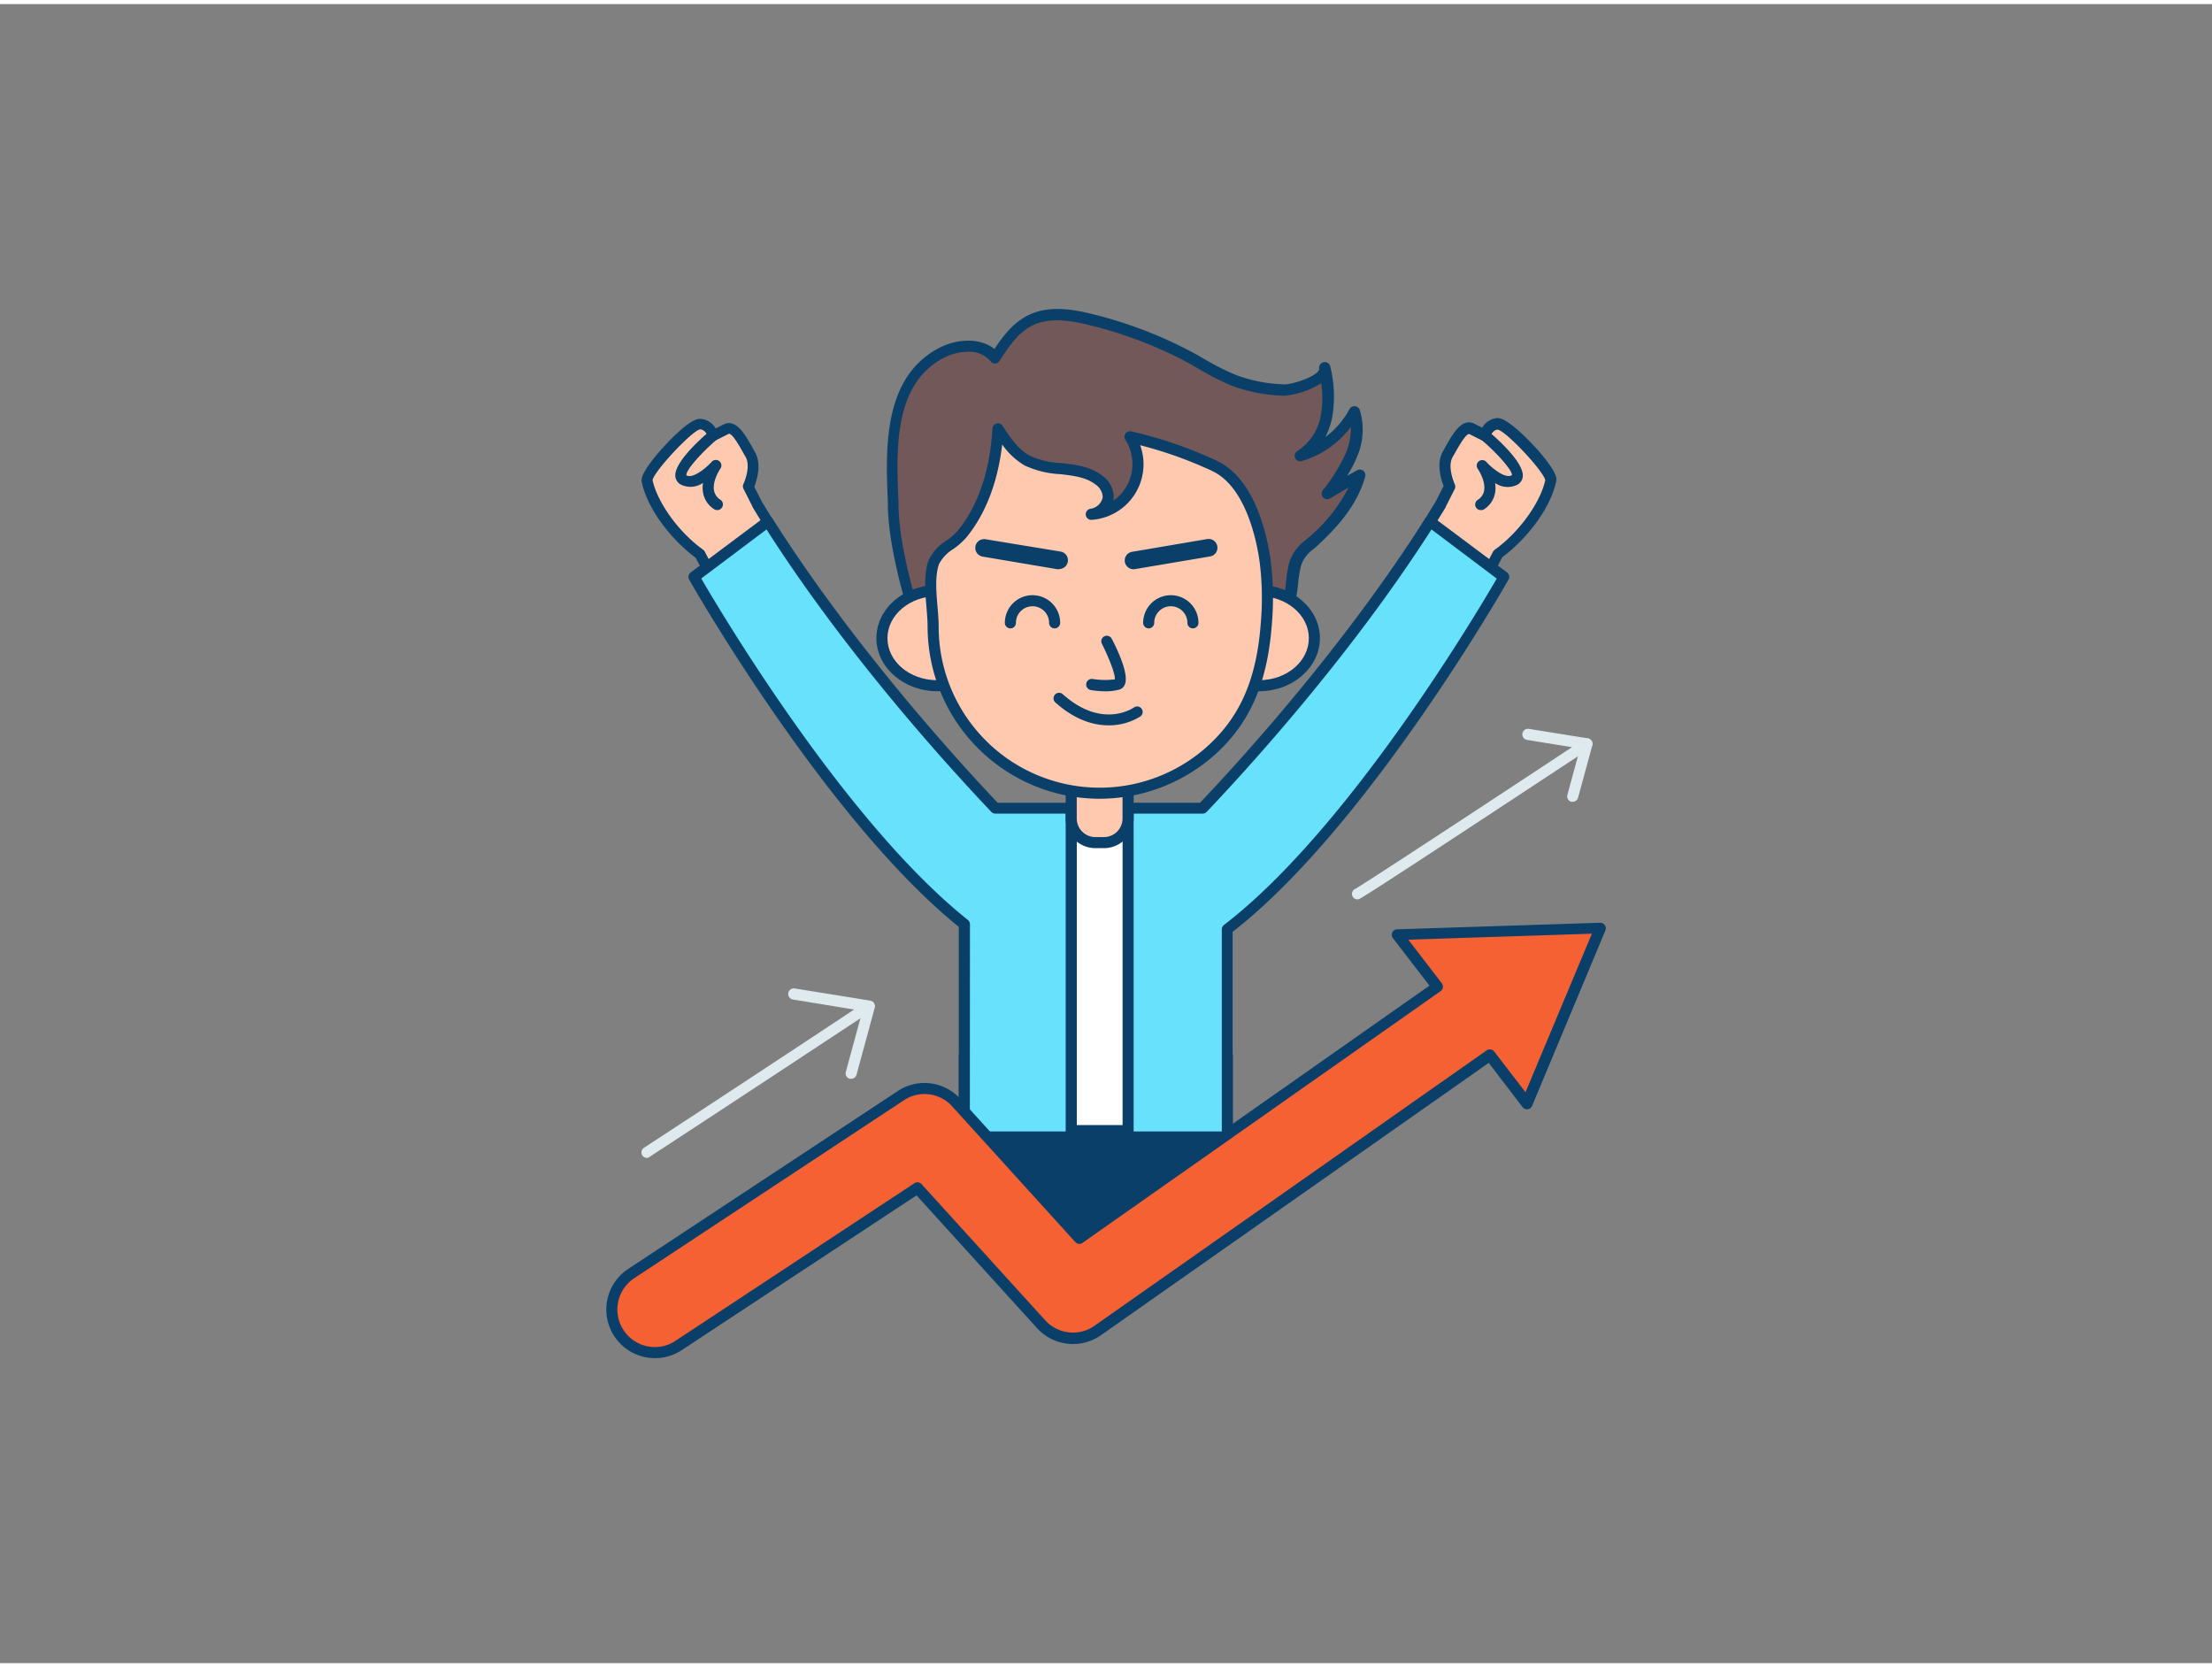 <svg xmlns="http://www.w3.org/2000/svg" viewBox="0 0 400 300" width="406" height="306" class="illustration styles_illustrationTablet__1DWOa"><rect x="0" y="0" width="400" height="300" fill="#808080" stroke="none"/><g id="_494_motivation_outline" data-name="#494_motivation_outline"><path d="M260.53,90.41l1.63-3.22s-1.7-3.53-.33-5.85,2.76-5.31,4.37-4.48S268.51,78,268.51,78a2.86,2.86,0,0,1,2.34-2.09c1.81-.1,9.91,8.67,9.58,10.26-1,4.65-5.22,10.18-9.54,13.26L262.7,115,252,104.35Z" fill="#ffc9b0"></path><path d="M262.7,116a1,1,0,0,1-.7-.29l-10.7-10.67a1,1,0,0,1-.15-1.23l8.5-13.91,1.4-2.76c-.45-1.15-1.4-4.11-.08-6.33l.55-1c1.29-2.25,2.9-5.07,5.14-3.91l1.37.7a3.45,3.45,0,0,1,2.76-1.74c2-.07,6.6,5,7.49,6,3.43,4,3.22,5,3.13,5.41-1.06,5.15-5.67,10.76-9.74,13.73l-8.08,15.37a1,1,0,0,1-.74.52Zm-9.43-11.82,9.18,9.16L270,99a1.12,1.12,0,0,1,.31-.34c4.33-3.09,8.24-8.48,9.12-12.57-.35-1.69-7.06-8.86-8.59-9.14-1,.06-1.35,1.3-1.36,1.36a1,1,0,0,1-1.39.64s-.71-.34-2.35-1.18c-.53-.27-1.85,2-2.48,3.13-.19.33-.38.66-.57,1-.9,1.51,0,4.06.37,4.91a1,1,0,0,1,0,.88l-1.63,3.22a.43.43,0,0,1,0,.07Zm7.26-13.79h0Zm18.91-4.3Z" fill="#093f68"></path><path d="M268.51,78s7.72,6.52,5.45,8-5.9-2.52-5.9-2.52,3.25,4.63-.3,7" fill="#ffc9b0"></path><path d="M267.76,91.5a1,1,0,0,1-.83-.44,1,1,0,0,1,.27-1.39A2.51,2.51,0,0,0,268.37,88c.34-1.8-1.12-3.92-1.13-3.94a1,1,0,0,1,1.56-1.25c1,1.1,3.44,3.12,4.61,2.36.11-.75-2.51-3.83-5.54-6.39a1,1,0,0,1,1.29-1.53c1.5,1.27,6.37,5.59,6.21,8.11a1.89,1.89,0,0,1-.87,1.49,3.93,3.93,0,0,1-4.14-.25,5.21,5.21,0,0,1,0,1.76,4.43,4.43,0,0,1-2,3A1,1,0,0,1,267.76,91.5Z" fill="#093f68"></path><polygon points="174.38 217.2 195.86 229.09 221.94 217.2 221.94 190.22 174.38 190.22 174.38 217.2" fill="#093f68"></polygon><path d="M195.86,230.09a.94.94,0,0,1-.48-.13L173.9,218.07a1,1,0,0,1-.52-.87v-27a1,1,0,0,1,1-1h47.56a1,1,0,0,1,1,1v27a1,1,0,0,1-.59.91L196.28,230A1,1,0,0,1,195.86,230.09Zm-20.48-13.48L195.91,228l25-11.41V191.22H175.38Z" fill="#093f68"></path><path d="M136.92,90.41l-1.63-3.22s1.7-3.53.33-5.85-2.76-5.31-4.37-4.48S128.94,78,128.94,78a2.86,2.86,0,0,0-2.34-2.09c-1.81-.1-9.91,8.67-9.58,10.26,1,4.65,5.22,10.18,9.54,13.26L134.75,115l10.69-10.67Z" fill="#ffc9b0"></path><path d="M134.75,116h-.15a1,1,0,0,1-.74-.52l-8.07-15.37c-4.08-3-8.69-8.58-9.75-13.73C116,86,115.75,85,119.17,81c.89-1,5.42-6.14,7.49-6a3.45,3.45,0,0,1,2.76,1.74l1.37-.7c2.25-1.15,3.85,1.65,5.14,3.91l.55,1c1.32,2.22.37,5.19-.08,6.33l1.4,2.76,8.5,13.91a1,1,0,0,1-.15,1.23l-10.7,10.67A1,1,0,0,1,134.75,116ZM118,86.07c.88,4.09,4.79,9.48,9.12,12.57a1.12,1.12,0,0,1,.31.34L135,113.36l9.18-9.16-8.11-13.27a.43.43,0,0,1,0-.07l-1.63-3.22a1,1,0,0,1,0-.88c.41-.85,1.27-3.4.37-4.91-.19-.31-.38-.64-.57-1-.63-1.11-1.94-3.4-2.48-3.13-1.64.84-2.35,1.17-2.35,1.17a1,1,0,0,1-.85,0,1,1,0,0,1-.54-.64s-.38-1.29-1.43-1.35C125.08,77.21,118.37,84.38,118,86.07Zm0,0Z" fill="#093f68"></path><path d="M128.94,78s-7.72,6.52-5.45,8,5.9-2.52,5.9-2.52-3.25,4.63.3,7" fill="#ffc9b0"></path><path d="M129.69,91.5a1,1,0,0,1-.56-.17,4.43,4.43,0,0,1-2-3,5.21,5.21,0,0,1,0-1.76,3.93,3.93,0,0,1-4.14.25,1.89,1.89,0,0,1-.87-1.49c-.16-2.52,4.71-6.84,6.21-8.11a1,1,0,0,1,1.29,1.53c-3,2.56-5.65,5.64-5.5,6.46,1.13.69,3.57-1.33,4.57-2.43a1,1,0,0,1,1.56,1.25s-1.47,2.14-1.13,3.94a2.51,2.51,0,0,0,1.17,1.67,1,1,0,0,1,.27,1.39A1,1,0,0,1,129.69,91.5Z" fill="#093f68"></path><path d="M272,103.62s-25.3,44.74-50,63.69v37.55H174.38V166.42c-24.35-19.41-48.89-62.8-48.89-62.8l13.37-10.05c14.71,23.22,33.59,43.92,41.12,51.84h37.49c7.53-7.92,26.4-28.62,41.12-51.84Z" fill="#68e1fd"></path><path d="M221.94,205.86H174.38a1,1,0,0,1-1-1v-38c-24.1-19.45-48.52-62.35-48.76-62.79a1,1,0,0,1,.27-1.29l13.37-10a1,1,0,0,1,1.44.27c14.5,22.87,33.08,43.32,40.71,51.37H217c7.62-8,26.19-28.48,40.71-51.38a1,1,0,0,1,1.45-.26l13.37,10a1,1,0,0,1,.26,1.29c-.25.45-25.41,44.67-49.89,63.69v37.06A1,1,0,0,1,221.94,205.86Zm-46.56-2h45.56V167.31a1,1,0,0,1,.39-.79c22.52-17.26,45.86-56.66,49.33-62.63L258.86,95c-14.72,23-33.29,43.32-40.66,51.08a1,1,0,0,1-.73.31H180a1.06,1.06,0,0,1-.73-.31c-7.37-7.77-26-28.13-40.66-51.08l-11.8,8.87c3.41,5.87,26.05,44.09,48.22,61.75a1,1,0,0,1,.37.78Z" fill="#093f68"></path><rect x="193.71" y="145.41" width="10.27" height="58.31" fill="#fff"></rect><path d="M204,204.71H193.71a1,1,0,0,1-1-1v-58.3a1,1,0,0,1,1-1H204a1,1,0,0,1,1,1v58.3A1,1,0,0,1,204,204.71Zm-9.28-2H203v-56.3h-8.28Z" fill="#093f68"></path><path d="M162.12,97a51.32,51.32,0,0,1-.61-6c-.39-9.56-1.29-22.63,8.61-27.88,3.15-1.66,7.59-1.93,9.8.86,1.7-2.69,3.59-5.47,6.46-6.84,3.27-1.57,7.13-1,10.65-.14a77.17,77.17,0,0,1,18.56,7.15,68.88,68.88,0,0,0,7.5,3.85,28.42,28.42,0,0,0,9.18,1.75c1.41,0,7.69-1.69,7.21-4a22,22,0,0,1,.35,8.74,10.53,10.53,0,0,1-4.7,7.15,16.35,16.35,0,0,0,9.67-7.92,11.24,11.24,0,0,1-.53,7.9A32.11,32.11,0,0,1,240,88.46l5.77-3.37c-1.28,4.66-4.5,8.41-8,11.65-1.58,1.48-3.15,2.4-3.69,4.51-.61,2.41-.52,5-1.29,7.35a40.33,40.33,0,0,1-4,8.66c-6.38,10.46-17.65,17.54-30,17.54a35.12,35.12,0,0,1-27.11-13.37,40.17,40.17,0,0,1-7.45-14.73A96.24,96.24,0,0,1,162.12,97Z" fill="#725858"></path><path d="M198.85,135.8A36.36,36.36,0,0,1,171,122.06a41.45,41.45,0,0,1-7.63-15.1,95.21,95.21,0,0,1-2.2-9.83h0a51.54,51.54,0,0,1-.62-6.09l0-1c-.4-9.48-.94-22.45,9.19-27.82,3.15-1.67,7.39-2,10.09.15,1.63-2.48,3.51-4.86,6.2-6.15,3.6-1.73,7.74-1.08,11.31-.21a77.82,77.82,0,0,1,18.81,7.24l1.74,1a45.91,45.91,0,0,0,5.65,2.84,27.32,27.32,0,0,0,8.83,1.68c1,0,4.92-1.06,6-2.38a.6.6,0,0,0,.19-.44h0a1,1,0,0,1,2-.4h0a22.59,22.59,0,0,1,.35,9.14,13.34,13.34,0,0,1-1.27,3.63,15.23,15.23,0,0,0,4.38-5.07,1,1,0,0,1,1-.53,1,1,0,0,1,.87.67,12.26,12.26,0,0,1-.56,8.61,21.51,21.51,0,0,1-1.73,3.3l1.81-1a1,1,0,0,1,1.46,1.13c-1.43,5.22-5.15,9.22-8.23,12.11-.34.32-.68.62-1,.91a6.15,6.15,0,0,0-2.38,3.11,24.56,24.56,0,0,0-.52,3.2,21.28,21.28,0,0,1-.79,4.22,41.41,41.41,0,0,1-4,8.87C223,128.9,211.12,135.8,198.85,135.8ZM175,62.87A9.78,9.78,0,0,0,170.59,64c-9,4.77-8.52,16.52-8.12,26l0,1a47.75,47.75,0,0,0,.6,5.86h0a91.55,91.55,0,0,0,2.15,9.62,39.08,39.08,0,0,0,7.26,14.36,34.32,34.32,0,0,0,26.33,13c11.58,0,22.77-6.54,29.18-17.06a39.82,39.82,0,0,0,3.86-8.44,20.64,20.64,0,0,0,.7-3.85,28.19,28.19,0,0,1,.57-3.45,8,8,0,0,1,3-4.13c.32-.28.64-.55,1-.86a29.07,29.07,0,0,0,6.75-8.65l-3.38,2a1,1,0,0,1-1.3-1.46,31.35,31.35,0,0,0,4.14-6.65,11.71,11.71,0,0,0,.95-4.84,17.19,17.19,0,0,1-8.88,6.19,1,1,0,0,1-1.2-.56,1,1,0,0,1,.41-1.26,9.51,9.51,0,0,0,4.23-6.47,17.65,17.65,0,0,0,.08-5.8,15,15,0,0,1-6.68,2.27,29.65,29.65,0,0,1-9.52-1.82,48.46,48.46,0,0,1-5.9-3l-1.71-1A75.84,75.84,0,0,0,196.79,58c-3.23-.78-6.94-1.38-10,.07-2.59,1.24-4.34,3.77-6.05,6.48A1,1,0,0,1,180,65a1,1,0,0,1-.84-.38A5.07,5.07,0,0,0,175,62.87Z" fill="#093f68"></path><path d="M193.71,141.35H204a0,0,0,0,1,0,0v5.91a4.36,4.36,0,0,1-4.36,4.36h-1.55a4.36,4.36,0,0,1-4.36-4.36v-5.91A0,0,0,0,1,193.71,141.35Z" fill="#ffc9b0"></path><path d="M199.62,152.63h-1.55a5.38,5.38,0,0,1-5.36-5.37v-5.91a1,1,0,0,1,1-1H204a1,1,0,0,1,1,1v5.91A5.38,5.38,0,0,1,199.62,152.63Zm-4.91-10.28v4.91a3.37,3.37,0,0,0,3.36,3.37h1.55a3.37,3.37,0,0,0,3.37-3.37v-4.91Z" fill="#093f68"></path><ellipse cx="169.48" cy="114.66" rx="9.98" ry="8.6" fill="#ffc9b0"></ellipse><path d="M169.48,124.26c-6,0-11-4.3-11-9.6s4.93-9.6,11-9.6,11,4.31,11,9.6S175.54,124.26,169.48,124.26Zm0-17.2c-4.95,0-9,3.41-9,7.6s4,7.6,9,7.6,9-3.41,9-7.6S174.44,107.06,169.48,107.06Z" fill="#093f68"></path><ellipse cx="227.68" cy="114.66" rx="9.98" ry="8.6" fill="#ffc9b0"></ellipse><path d="M227.68,124.26c-6.06,0-11-4.3-11-9.6s4.92-9.6,11-9.6,11,4.31,11,9.6S233.74,124.26,227.68,124.26Zm0-17.2c-5,0-9,3.41-9,7.6s4,7.6,9,7.6,9-3.41,9-7.6S232.63,107.06,227.68,107.06Z" fill="#093f68"></path><path d="M220.34,83.9c-.7-.4-1.44-.75-2.18-1.08a75.31,75.31,0,0,0-13.81-4.58,9.08,9.08,0,0,1-6.95,14,3.58,3.58,0,0,0,3-3,4,4,0,0,0-1.7-3.13c-3.57-2.78-9-1.38-13-3.54-2.31-1.25-3.84-3.53-5.28-5.73-.37,6.72-2.18,13.76-6.51,19.06-1.45,1.78-4.36,2.94-5.11,5.12-1.16,3.39-.11,8.11-.11,11.64a30.11,30.11,0,0,0,51.11,21.58c6.33-6.17,8.52-13.73,9.15-22.3a54,54,0,0,0-.22-11.08C228,95.12,225.68,87,220.34,83.9Z" fill="#ffc9b0"></path><path d="M198.85,143.7a31.15,31.15,0,0,1-31.11-31.11c0-1.06-.1-2.24-.2-3.49-.25-2.92-.5-5.94.36-8.48A8.47,8.47,0,0,1,171.18,97a11.93,11.93,0,0,0,2-1.76c4.66-5.7,6-13.19,6.28-18.48a1,1,0,0,1,.74-.91,1,1,0,0,1,1.1.42c1.3,2,2.78,4.24,4.92,5.4A15.5,15.5,0,0,0,191.92,83c2.58.29,5.25.59,7.4,2.27a4.82,4.82,0,0,1,2.08,4,4.35,4.35,0,0,1-.06.52,8,8,0,0,0,2.6-3,8.2,8.2,0,0,0-.43-8,1,1,0,0,1,1.07-1.52,76.7,76.7,0,0,1,14,4.65A25,25,0,0,1,220.84,83h0c6.4,3.69,8.38,13.56,8.93,17.63A53.94,53.94,0,0,1,230,112c-.74,10.22-3.65,17.29-9.45,22.93A31.36,31.36,0,0,1,198.85,143.7ZM181.23,79.64c-.61,5.23-2.28,11.67-6.49,16.82a13.4,13.4,0,0,1-2.35,2.08,7,7,0,0,0-2.59,2.73c-.74,2.14-.5,5-.27,7.66.11,1.3.21,2.52.21,3.66a29.11,29.11,0,0,0,49.41,20.86c5.42-5.27,8.15-11.95,8.85-21.65a52,52,0,0,0-.21-10.87c-.4-3-2.15-12.83-7.94-16.16h0a21.37,21.37,0,0,0-2.1-1,74.06,74.06,0,0,0-11.57-4,10.08,10.08,0,0,1-8.7,13.49,1,1,0,0,1-.27-2,2.61,2.61,0,0,0,2.2-2.11,2.92,2.92,0,0,0-1.31-2.28c-1.72-1.33-4-1.59-6.4-1.87a17.18,17.18,0,0,1-6.43-1.58A13.06,13.06,0,0,1,181.23,79.64Z" fill="#093f68"></path><path d="M200,124.27a16.31,16.31,0,0,1-2.74-.23,1,1,0,1,1,.34-2,13.66,13.66,0,0,0,4,.06c.09-.9-1-3.76-2.34-6.42a1,1,0,0,1,.43-1.35,1,1,0,0,1,1.34.42c1,1.89,3.19,6.48,2.37,8.31a1.58,1.58,0,0,1-1.1.93A9.74,9.74,0,0,1,200,124.27Z" fill="#093f68"></path><path d="M190.71,112.89a1,1,0,0,1-1-1,3,3,0,0,0-6,0,1,1,0,0,1-2,0,5,5,0,0,1,10,0A1,1,0,0,1,190.71,112.89Z" fill="#093f68"></path><path d="M215.72,112.89a1,1,0,0,1-1-1,3,3,0,0,0-6,0,1,1,0,0,1-2,0,5,5,0,0,1,10,0A1,1,0,0,1,215.72,112.89Z" fill="#093f68"></path><path d="M191.52,102.2a1.24,1.24,0,0,1-.27,0l-13.56-2.29a1.59,1.59,0,0,1,.53-3.14L191.78,99a1.59,1.59,0,0,1-.26,3.16Z" fill="#093f68"></path><path d="M205,102.2a1.59,1.59,0,0,1-.27-3.16l13.56-2.3a1.59,1.59,0,0,1,.54,3.14l-13.57,2.29Z" fill="#093f68"></path><path d="M200.44,130.42c-2.64,0-6-.92-9.59-4.13a1,1,0,0,1,1.33-1.5c7.08,6.34,12.64,2.56,12.87,2.4a1,1,0,0,1,1.16,1.63A10.73,10.73,0,0,1,200.44,130.42Z" fill="#093f68"></path><path d="M289.37,167.07l-36.7,1.19,7.25,9.43-64.74,45.46L173,198.65a7.79,7.79,0,0,0-10-1.27l-48.77,32.18a7.79,7.79,0,1,0,8.57,13l43.2-28.51,22.37,24.65a7.78,7.78,0,0,0,10.24,1.14L269.42,190l6.7,8.72Z" fill="#f56132"></path><path d="M118.42,244.85a8.79,8.79,0,0,1-4.84-16.12l48.77-32.18A8.74,8.74,0,0,1,173.69,198l21.64,23.85,63.16-44.36-6.62-8.6a1,1,0,0,1-.11-1,1,1,0,0,1,.87-.58l36.71-1.19a1,1,0,0,1,.85.43,1,1,0,0,1,.1,1l-13.24,31.69a1,1,0,0,1-.8.6,1,1,0,0,1-.92-.38l-6.12-8-70.13,49.25a8.79,8.79,0,0,1-11.55-1.29l-21.79-24-42.49,28A8.75,8.75,0,0,1,118.42,244.85Zm48.78-47.76a6.8,6.8,0,0,0-3.75,1.13L114.68,230.4a6.79,6.79,0,0,0,3.74,12.45,6.7,6.7,0,0,0,3.73-1.13l43.2-28.5a1,1,0,0,1,1.29.16L189,238a6.78,6.78,0,0,0,8.92,1l70.91-49.8a1,1,0,0,1,1.37.21l5.66,7.36,12-28.67-33.2,1.08,6.06,7.88a1,1,0,0,1-.22,1.43L195.76,224a1,1,0,0,1-1.32-.15l-22.23-24.5A6.74,6.74,0,0,0,167.2,197.09Z" fill="#093f68"></path><path d="M117,208.65a1,1,0,0,1-.84-.45,1,1,0,0,1,.29-1.39c12.85-8.38,31.73-20.83,38-25L143.39,180a1,1,0,0,1,.31-2l13.66,2.2a1,1,0,0,1,.82.77,1,1,0,0,1-.43,1c-.24.16-24.64,16.27-40.19,26.42A1,1,0,0,1,117,208.65Z" fill="#dfeaef"></path><path d="M153.91,194.33l-.26,0a1,1,0,0,1-.7-1.23l3.29-12.1a1,1,0,0,1,1.93.52l-3.29,12.11A1,1,0,0,1,153.91,194.33Z" fill="#dfeaef"></path><path d="M245.48,161.9a1,1,0,0,1-.39-1.92c1.33-.7,23.37-15.17,39.18-25.61l-8.13-1.31a1,1,0,1,1,.32-2l10.67,1.71a1,1,0,0,1,.39,1.82c-15.22,10-40.87,26.95-41.73,27.23A1.12,1.12,0,0,1,245.48,161.9Z" fill="#dfeaef"></path><path d="M284.4,144.24a1.09,1.09,0,0,1-.26,0,1,1,0,0,1-.71-1.23l2.57-9.45a1,1,0,1,1,1.93.52l-2.57,9.45A1,1,0,0,1,284.4,144.24Z" fill="#dfeaef"></path></g></svg>
